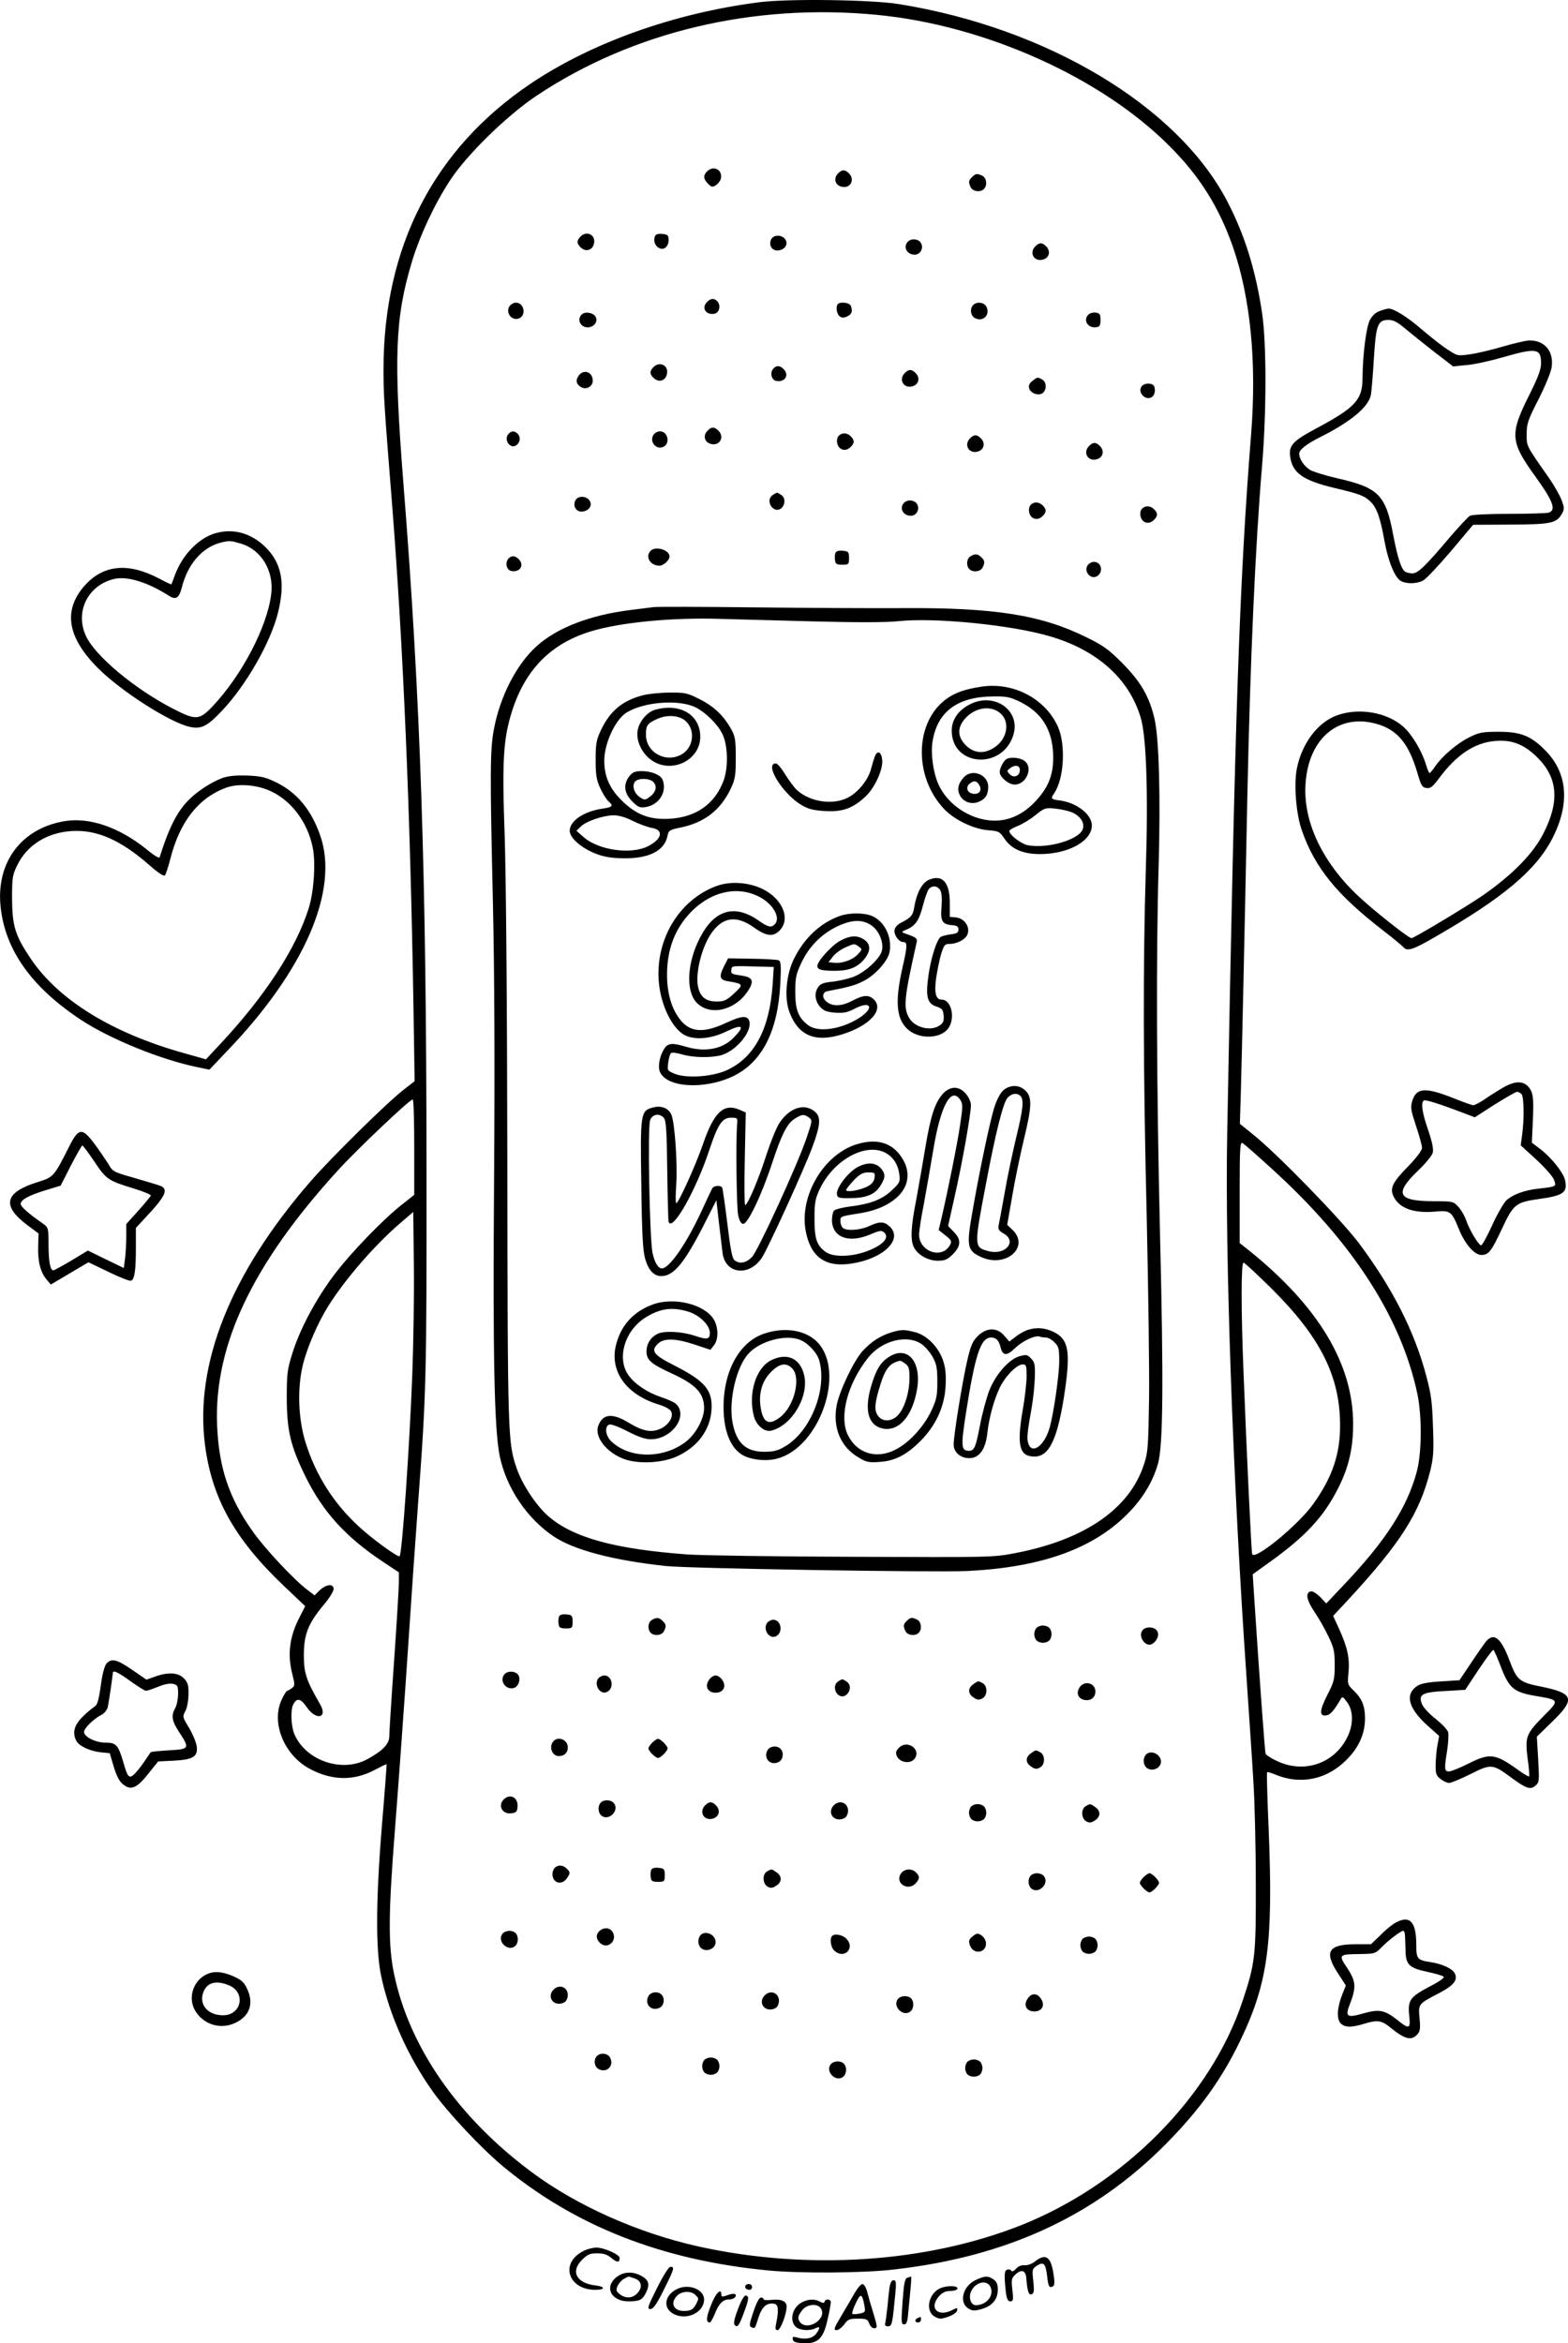 <?xml version="1.0" encoding="UTF-8"?>
<svg xmlns="http://www.w3.org/2000/svg" version="1.0" viewBox="0 0 816.818 1220.479" preserveAspectRatio="xMidYMid meet">
  <g transform="translate(-370.216,1391.637) scale(0.1,-0.1)" fill="#000000" stroke="none">
    <path d="M7660 13905 c-442 -56 -876 -210 -1196 -426 -502 -339 -764 -848 -764 -1486 0 -131 2 -169 45 -708 58 -739 94 -1586 111 -2610 l6 -390 -58 -45 c-84 -65 -381 -357 -487 -480 -415 -479 -601 -948 -547 -1369 36 -279 155 -491 410 -734 l112 -106 -37 -73 c-45 -93 -55 -182 -31 -277 15 -60 15 -64 -1 -77 -10 -7 -21 -14 -25 -14 -3 0 -16 -19 -27 -43 -59 -121 10 -292 146 -364 116 -62 231 -63 341 -3 31 16 56 29 58 27 1 -1 -9 -137 -23 -302 -33 -400 -35 -661 -5 -802 44 -206 141 -421 270 -602 77 -108 250 -292 361 -385 376 -313 831 -492 1385 -545 162 -16 499 -14 656 5 588 67 1045 279 1417 655 175 177 292 340 388 541 143 299 170 503 146 1096 -7 162 -11 296 -8 298 2 2 21 -3 42 -12 131 -55 268 -27 370 75 65 64 97 136 98 214 0 69 -15 106 -62 151 -29 28 -30 31 -24 92 7 73 -6 132 -49 226 l-31 68 79 85 c271 293 371 450 426 668 17 69 20 102 15 231 -4 126 -9 170 -35 266 -61 231 -174 454 -349 689 -91 122 -428 469 -555 570 l-67 54 5 161 c5 175 19 796 34 1546 15 707 41 1297 77 1725 23 276 23 634 0 789 -34 228 -92 413 -184 588 -259 493 -937 899 -1708 1023 -142 23 -572 29 -725 10z m610 -66 c563 -54 1169 -326 1525 -684 157 -157 257 -317 330 -525 91 -264 124 -597 95 -970 -62 -784 -84 -1443 -125 -3650 -12 -624 29 -1796 100 -2820 13 -195 30 -440 36 -545 7 -104 13 -345 13 -535 1 -383 -3 -418 -69 -616 -165 -497 -619 -955 -1155 -1168 -494 -195 -1110 -236 -1680 -110 -314 70 -633 212 -868 387 -384 285 -638 652 -717 1032 -31 147 -30 315 4 745 17 217 42 562 56 765 39 581 45 663 65 940 43 577 45 659 44 1755 -1 1528 -31 2431 -120 3554 -52 659 -44 866 43 1156 41 137 119 304 199 426 88 135 296 338 453 443 499 332 1128 482 1771 420z m-2410 -5898 l0 -248 -62 -49 c-101 -79 -269 -253 -357 -370 -96 -128 -179 -285 -217 -410 -25 -79 -28 -105 -28 -229 1 -171 19 -249 98 -410 91 -184 209 -314 403 -443 l83 -55 0 -51 c0 -28 -11 -213 -25 -411 -14 -198 -25 -375 -25 -393 0 -39 -35 -75 -114 -118 -133 -73 -323 -7 -381 132 -17 41 -20 126 -5 153 19 36 38 32 70 -14 49 -72 112 -57 69 16 -71 123 -84 161 -84 254 0 108 22 165 103 262 29 34 52 71 52 83 0 29 -38 26 -72 -6 l-27 -27 -38 29 c-69 52 -219 212 -282 301 -126 176 -179 335 -188 558 -16 415 184 837 628 1324 100 110 375 371 391 371 5 0 8 -112 8 -249z m4464 -109 c423 -383 677 -776 762 -1177 24 -117 23 -308 -4 -406 -50 -185 -163 -360 -381 -589 l-90 -95 -31 33 c-18 18 -39 32 -49 30 -30 -6 -23 -45 18 -106 22 -32 55 -90 73 -128 29 -60 33 -79 33 -150 0 -74 -3 -87 -39 -157 -41 -81 -42 -111 -4 -105 20 3 38 23 74 84 9 16 12 14 35 -17 32 -46 32 -116 -1 -182 -68 -136 -223 -189 -363 -124 -31 14 -59 32 -62 39 -4 11 -33 410 -61 839 l-6 96 88 63 c188 135 283 237 359 389 54 108 76 206 76 331 0 312 -181 613 -543 904 l-48 38 0 265 c0 230 2 263 15 256 8 -5 75 -63 149 -131z m-4474 -1072 c-14 -371 -53 -936 -66 -949 -8 -8 -143 90 -214 156 -130 120 -222 265 -275 433 -39 122 -45 281 -16 404 22 92 79 224 134 311 88 140 239 314 372 429 l70 60 3 -275 c2 -151 -2 -407 -8 -569z m4478 443 c251 -250 353 -452 355 -703 2 -153 -39 -276 -139 -416 -78 -110 -307 -298 -319 -262 -4 13 -28 509 -45 948 -13 323 -13 570 0 570 6 0 72 -62 148 -137z M7386 13024 c-22 -21 -20 -40 5 -65 18 -18 23 -19 42 -6 12 8 23 24 25 36 7 45 -40 67 -72 35z M8066 13011 c-23 -25 -13 -59 20 -67 46 -12 72 37 38 70 -21 21 -37 20 -58 -3z M8766 12994 c-19 -18 -20 -28 -6 -55 12 -21 50 -25 68 -7 18 18 14 56 -7 68 -27 14 -37 13 -55 -6z M6726 12684 c-21 -21 -20 -37 3 -58 25 -23 59 -13 67 20 12 46 -37 72 -70 38z M7114 12686 c-9 -23 -1 -48 19 -60 25 -16 52 4 52 40 0 25 -4 29 -33 32 -22 2 -34 -2 -38 -12z M7720 12671 c-16 -31 4 -63 37 -59 34 4 52 32 37 56 -16 26 -60 28 -74 3z M8432 12658 c-27 -27 -6 -68 35 -68 29 0 48 33 33 60 -12 22 -49 27 -68 8z M9096 12634 c-34 -33 -8 -82 38 -70 33 8 43 42 20 67 -21 23 -37 24 -58 3z M7386 12344 c-31 -30 -8 -69 36 -62 26 3 37 41 18 64 -16 18 -35 18 -54 -2z M6362 12328 c-34 -34 6 -90 48 -68 35 19 20 80 -20 80 -9 0 -21 -5 -28 -12z M8067 12333 c-12 -12 -7 -50 8 -63 12 -10 21 -10 40 -2 25 12 30 27 19 56 -6 16 -54 22 -67 9z M8772 12328 c-19 -19 -14 -56 8 -68 43 -23 83 17 60 60 -12 22 -49 27 -68 8z M6732 12278 c-28 -28 -3 -72 39 -66 30 4 47 33 33 56 -14 21 -55 27 -72 10z M9372 12278 c-29 -29 -3 -72 40 -66 19 2 23 9 23 38 0 30 -4 35 -25 38 -14 2 -31 -3 -38 -10z M7106 12004 c-21 -21 -20 -37 3 -58 25 -23 59 -13 67 20 12 46 -37 72 -70 38z M7730 11996 c-19 -23 -8 -61 18 -64 44 -7 67 32 36 62 -19 20 -38 20 -54 2z M8416 11974 c-34 -33 -8 -82 38 -70 33 8 43 42 20 67 -21 23 -37 24 -58 3z M6716 11959 c-17 -25 -12 -45 15 -60 26 -14 59 5 59 34 0 47 -48 63 -74 26z M9080 11932 c-17 -13 -21 -24 -16 -40 9 -26 50 -39 71 -22 21 18 19 57 -4 70 -25 13 -25 13 -51 -8z M9651 11906 c-28 -33 22 -83 55 -55 8 7 14 24 12 38 -2 20 -9 27 -29 29 -14 2 -31 -4 -38 -12z M7386 11671 c-23 -25 -13 -59 20 -67 46 -12 72 37 38 70 -21 21 -37 20 -58 -3z M6350 11655 c-26 -31 13 -82 44 -56 19 16 21 42 4 59 -16 16 -33 15 -48 -3z M7112 11658 c-34 -34 6 -90 48 -68 35 19 20 80 -20 80 -9 0 -21 -5 -28 -12z M8070 11645 c-7 -8 -10 -25 -6 -39 8 -33 42 -43 67 -20 23 21 24 37 3 58 -20 20 -48 20 -64 1z M8756 11634 c-34 -33 -8 -82 38 -70 33 8 43 42 20 67 -21 23 -37 24 -58 3z M9376 11594 c-34 -33 -8 -82 38 -70 33 8 43 42 20 67 -21 23 -37 24 -58 3z M7726 11337 c-38 -27 2 -95 42 -71 24 16 28 55 6 71 -10 7 -21 13 -24 13 -3 0 -14 -6 -24 -13z M6700 11311 c-16 -31 4 -63 37 -59 34 4 52 32 37 56 -16 26 -60 28 -74 3z M8412 11298 c-27 -27 -6 -68 35 -68 29 0 48 33 33 60 -12 22 -49 27 -68 8z M9070 11285 c-7 -8 -10 -25 -6 -39 8 -33 42 -43 67 -20 23 21 24 37 3 58 -20 20 -48 20 -64 1z M9650 11265 c-7 -8 -10 -25 -6 -39 8 -33 42 -43 67 -20 23 21 24 37 3 58 -20 20 -48 20 -64 1z M7092 11048 c-31 -31 -3 -78 46 -78 20 0 52 29 52 48 0 34 -72 56 -98 30z M8054 11036 c-3 -8 -4 -25 -2 -38 2 -19 9 -23 38 -23 33 0 35 2 35 35 0 32 -3 35 -33 38 -21 2 -34 -2 -38 -12z M8758 11019 c-21 -12 -24 -49 -6 -67 18 -18 56 -14 68 7 14 27 13 37 -6 55 -18 18 -32 20 -56 5z M6350 11006 c-19 -23 -8 -61 18 -64 44 -7 67 32 36 62 -19 20 -38 20 -54 2z M9370 10975 c-26 -32 13 -81 48 -59 34 22 22 74 -18 74 -10 0 -23 -7 -30 -15z M7105 10754 c-16 -2 -70 -9 -120 -15 -208 -26 -381 -92 -487 -188 -104 -93 -191 -261 -223 -433 -20 -108 -21 -221 -5 -908 8 -367 10 -832 6 -1425 -7 -928 1 -1310 29 -1451 34 -166 142 -327 283 -421 106 -70 306 -123 582 -153 114 -13 1406 -34 1571 -26 394 19 668 120 849 312 72 77 120 159 145 249 26 95 29 420 10 1195 -18 764 -21 1450 -7 1920 10 356 2 664 -22 764 -27 115 -71 191 -166 287 -73 74 -100 93 -190 137 -235 116 -478 154 -955 151 -159 -1 -510 1 -780 4 -269 3 -503 4 -520 1z m831 -74 c224 -6 385 -6 445 1 193 20 585 -19 788 -78 246 -71 414 -220 475 -423 30 -97 40 -392 27 -795 -15 -494 -14 -1039 5 -1820 8 -363 14 -784 12 -935 -4 -250 -6 -281 -27 -342 -75 -231 -310 -392 -671 -461 -113 -22 -129 -22 -840 -19 -399 1 -788 7 -865 12 -380 28 -596 87 -726 199 -63 55 -134 162 -164 246 -48 140 -48 152 -50 1605 -1 834 -7 1495 -14 1701 -14 387 -7 498 39 643 69 216 203 351 410 414 155 47 424 73 675 65 72 -2 288 -8 481 -13z M8815 10340 c-85 -13 -134 -30 -180 -62 -170 -120 -175 -411 -11 -579 54 -55 154 -102 228 -107 53 -4 58 -7 83 -44 36 -54 96 -80 184 -80 149 0 271 68 271 149 0 57 -78 118 -165 130 -49 6 -51 9 -31 38 51 75 61 253 19 347 -66 146 -232 233 -398 208z m203 -80 c109 -55 163 -139 170 -265 5 -104 -19 -173 -88 -248 -69 -76 -150 -111 -237 -104 -115 9 -228 87 -273 190 -27 62 -40 158 -30 221 25 156 130 234 316 235 71 1 88 -3 142 -29z m267 -574 c47 -20 71 -59 56 -92 -24 -53 -185 -99 -284 -80 -34 6 -97 54 -97 74 0 5 19 17 43 26 23 9 65 34 92 56 47 38 53 40 103 35 30 -3 69 -12 87 -19z M8753 10247 c-60 -31 -93 -80 -93 -136 0 -186 261 -206 320 -26 43 130 -98 230 -227 162z m165 -50 c48 -48 28 -136 -41 -177 -51 -32 -103 -26 -143 14 -44 44 -46 90 -7 137 54 63 141 75 191 26z M8944 9962 c-15 -10 -34 -47 -34 -67 0 -26 46 -65 78 -65 62 0 98 91 50 124 -23 17 -75 21 -94 8z m71 -56 c0 -31 -31 -44 -52 -23 -17 17 -17 19 2 33 25 19 50 14 50 -10z M8723 9868 c-29 -32 -36 -61 -22 -91 17 -37 61 -53 99 -37 36 15 50 37 50 79 0 63 -84 96 -127 49z m80 -40 c17 -26 1 -50 -30 -46 -34 4 -43 36 -17 55 21 15 34 13 47 -9z M7055 10296 c-109 -27 -176 -82 -224 -186 -22 -47 -26 -69 -26 -150 0 -78 4 -104 23 -147 13 -28 32 -59 43 -69 28 -25 24 -31 -28 -39 -99 -14 -173 -64 -173 -116 0 -37 61 -90 136 -119 43 -17 82 -23 144 -24 132 -2 213 39 229 115 6 30 10 33 67 45 125 25 210 91 263 203 23 49 26 68 26 161 0 88 -3 111 -22 145 -39 72 -91 122 -165 159 -65 33 -77 36 -157 35 -47 0 -108 -6 -136 -13z m273 -65 c52 -27 114 -88 138 -139 28 -58 31 -174 5 -243 -46 -121 -143 -189 -280 -197 -106 -6 -176 21 -253 98 -61 61 -88 124 -88 205 0 88 56 210 113 248 89 58 278 73 365 28z m-328 -591 c32 -16 77 -32 99 -36 62 -10 52 -58 -21 -95 -88 -45 -258 -21 -335 47 l-38 33 21 21 c28 29 117 59 172 60 28 0 63 -10 102 -30z M7113 10219 c-40 -12 -80 -59 -89 -106 -10 -53 21 -120 72 -156 104 -73 254 -1 254 122 0 115 -106 178 -237 140z m162 -59 c50 -47 40 -135 -19 -171 -83 -50 -189 7 -189 101 0 48 7 58 57 81 53 25 118 20 151 -11z M6981 9874 c-33 -42 -28 -89 14 -131 31 -31 40 -35 72 -30 69 12 111 79 87 142 -10 25 -58 45 -108 45 -36 0 -48 -5 -65 -26z m124 -30 c22 -22 15 -53 -17 -77 -25 -19 -28 -19 -52 -3 -30 19 -43 60 -26 81 17 20 74 19 95 -1z M8260 9978 c-5 -13 -14 -42 -20 -65 -14 -57 -66 -122 -119 -150 -79 -42 -201 -24 -269 40 -13 12 -39 48 -59 79 -19 32 -41 58 -49 58 -63 0 36 -160 134 -217 35 -21 62 -27 122 -31 90 -5 142 13 207 72 50 45 95 141 91 193 -4 43 -24 54 -38 21z M8541 9334 c-35 -15 -64 -68 -76 -141 -7 -45 -17 -56 -68 -82 -20 -10 -33 -25 -35 -39 -4 -25 23 -62 44 -62 24 0 24 -17 -2 -131 -43 -188 -32 -280 37 -332 59 -43 156 -39 197 8 43 51 23 155 -31 155 -30 0 -39 35 -28 113 6 39 17 96 26 125 14 45 19 52 41 52 45 0 91 26 98 56 10 38 -21 78 -62 82 l-32 3 0 73 c0 107 -39 150 -109 120z m60 -56 c7 -13 9 -45 6 -84 -7 -73 3 -92 53 -96 27 -2 35 -7 35 -23 0 -16 -8 -21 -40 -25 -22 -3 -45 -9 -52 -13 -20 -12 -52 -111 -64 -200 -16 -110 -7 -148 41 -163 30 -10 35 -16 38 -47 2 -27 -2 -39 -20 -51 -48 -34 -135 -11 -163 44 -27 52 -22 103 42 387 5 22 0 27 -62 48 -18 7 -17 9 10 20 46 20 65 47 85 125 10 39 24 77 30 85 18 22 48 18 61 -7z M7433 9301 c-193 -72 -317 -277 -299 -498 10 -121 69 -243 135 -278 53 -27 137 -20 219 20 84 40 97 28 34 -35 -58 -59 -149 -75 -248 -45 -67 20 -90 19 -109 -7 -25 -36 -37 -92 -26 -122 32 -84 229 -97 380 -26 152 72 235 233 248 482 5 98 3 118 -9 123 -8 3 -70 7 -139 8 l-124 2 -22 -43 c-27 -54 -22 -70 25 -77 77 -13 79 -16 28 -63 -39 -36 -52 -42 -89 -42 -55 0 -84 21 -97 70 -19 69 17 215 70 289 60 83 131 91 222 25 65 -46 101 -49 136 -9 52 61 8 161 -93 211 -75 36 -170 42 -242 15z m229 -58 c70 -38 108 -109 76 -141 -19 -19 -35 -15 -89 23 -122 83 -226 52 -300 -92 -66 -126 -75 -270 -23 -333 71 -84 220 -45 283 73 21 39 8 55 -49 63 -45 6 -51 9 -48 28 3 23 -5 22 145 18 l76 -2 -6 -92 c-16 -229 -93 -376 -233 -443 -75 -37 -216 -47 -278 -21 -38 16 -38 17 -33 57 3 23 9 45 14 50 5 5 30 2 57 -6 59 -18 154 -19 207 -4 78 24 158 121 145 175 -9 33 -39 31 -121 -7 -121 -57 -193 -50 -246 25 -41 56 -63 136 -62 231 1 125 39 228 116 312 107 116 251 150 369 86z M8078 9146 c-102 -36 -187 -116 -240 -224 -41 -82 -51 -206 -23 -278 46 -122 134 -159 274 -115 146 45 222 131 163 184 -26 23 -53 21 -108 -8 -54 -29 -100 -32 -132 -9 -29 20 -29 52 1 58 105 20 139 29 182 50 61 28 132 105 141 153 15 78 -26 161 -92 189 -42 17 -117 17 -166 0z m163 -49 c40 -27 66 -89 55 -133 -11 -43 -92 -116 -152 -137 -29 -10 -77 -21 -108 -24 -42 -4 -61 -11 -71 -27 -22 -30 -18 -71 8 -102 19 -22 34 -28 78 -32 46 -3 65 0 108 23 80 40 98 2 23 -48 -95 -62 -216 -80 -269 -41 -52 39 -68 80 -68 174 0 75 4 93 32 152 39 84 105 150 186 189 76 36 131 38 178 6z M8082 9018 c-43 -21 -122 -107 -122 -133 0 -19 23 -25 91 -25 73 0 116 17 152 59 39 47 36 86 -10 110 -32 16 -63 14 -111 -11z m94 -32 c19 -14 18 -15 -5 -40 -28 -30 -83 -49 -125 -44 l-28 3 23 29 c12 16 41 37 63 47 50 22 48 22 72 5z M8927 8236 c-15 -14 -34 -51 -46 -90 -23 -74 -78 -336 -115 -551 -30 -171 -25 -194 50 -227 130 -57 254 57 158 145 l-25 24 26 149 c14 82 41 213 60 292 43 176 44 223 10 257 -32 33 -83 33 -118 1z m91 -28 c19 -19 14 -68 -22 -215 -18 -76 -46 -205 -60 -288 -15 -82 -29 -160 -32 -173 -3 -17 2 -27 26 -40 73 -41 9 -116 -79 -92 -75 20 -75 23 -15 338 52 278 92 436 115 461 22 23 49 27 67 9z M8617 8223 c-43 -46 -66 -114 -93 -275 -14 -84 -36 -210 -49 -281 -28 -141 -31 -210 -12 -247 20 -40 74 -70 124 -70 38 0 51 6 79 34 43 43 44 77 4 117 l-29 30 35 157 c39 172 84 427 84 472 0 16 -11 42 -26 59 -34 41 -79 42 -117 4z m88 -36 c13 -20 13 -34 -1 -127 -14 -99 -65 -349 -97 -487 l-15 -63 35 -28 c32 -25 34 -31 24 -50 -41 -76 -161 -35 -161 54 0 19 11 91 25 161 13 71 35 197 49 281 38 230 93 332 141 259z M7103 8148 c-64 -17 -66 -30 -60 -402 3 -257 8 -343 20 -386 17 -59 45 -90 84 -90 64 0 119 66 220 263 l67 132 13 -115 c8 -63 16 -135 19 -159 14 -111 139 -126 206 -24 32 50 215 450 262 575 44 119 46 159 10 187 -55 43 -132 16 -183 -64 -16 -25 -45 -98 -66 -162 -38 -121 -98 -263 -111 -263 -4 0 -5 108 -2 241 l5 241 -34 15 c-82 34 -132 -14 -189 -180 -37 -108 -127 -307 -139 -307 -4 0 -4 44 0 98 7 110 -8 325 -26 364 -15 33 -53 48 -96 36z m58 -55 c11 -12 15 -73 17 -272 2 -141 5 -262 7 -268 19 -56 144 165 214 379 43 129 66 163 111 163 34 0 35 -1 32 -35 -7 -85 -3 -429 5 -470 6 -30 14 -46 26 -48 23 -5 98 153 152 318 49 149 78 206 118 230 38 24 47 24 73 6 19 -14 18 -17 -13 -109 -47 -138 -251 -583 -283 -617 -30 -32 -65 -39 -92 -17 -12 9 -21 59 -37 191 -12 98 -24 182 -27 187 -8 13 -42 11 -51 -3 -4 -7 -30 -62 -58 -123 -78 -168 -166 -295 -205 -295 -20 0 -39 33 -49 83 -15 78 -26 656 -12 690 12 31 50 37 72 10z M8163 7956 c-171 -54 -297 -269 -264 -449 25 -137 102 -193 238 -172 167 25 271 126 200 193 -29 27 -52 28 -108 2 -49 -22 -119 -26 -137 -8 -7 7 -12 22 -12 35 0 24 -2 24 106 41 85 14 154 46 199 92 48 50 58 115 27 176 -49 95 -134 126 -249 90z m162 -50 c35 -23 56 -59 62 -106 5 -38 3 -44 -39 -83 -50 -48 -112 -72 -221 -85 -37 -5 -73 -14 -80 -21 -6 -6 -11 -30 -11 -52 3 -89 90 -120 202 -71 42 18 57 21 68 11 34 -28 -4 -69 -92 -101 -81 -29 -173 -30 -211 -2 -47 34 -58 69 -58 174 0 82 4 103 27 152 74 158 251 251 353 184z M8170 7838 c-50 -27 -113 -109 -108 -142 3 -19 10 -21 73 -20 82 1 127 20 155 67 25 40 25 59 3 86 -28 33 -71 36 -123 9z m88 -55 c-2 -18 -13 -33 -33 -44 -36 -21 -115 -35 -115 -21 0 5 18 28 40 51 32 33 47 41 76 41 33 0 35 -2 32 -27z M7105 7123 c-99 -36 -163 -103 -191 -201 -42 -142 47 -270 223 -322 24 -7 49 -20 57 -29 22 -25 -3 -73 -49 -95 -49 -23 -93 -15 -169 31 -84 51 -134 46 -157 -16 -23 -59 46 -144 140 -176 77 -25 198 -18 272 17 104 48 168 134 177 234 9 108 -29 155 -194 239 -109 55 -124 76 -83 114 31 29 91 27 191 -6 l81 -27 18 23 c25 31 24 95 -1 136 -48 78 -205 117 -315 78z m182 -38 c58 -17 113 -71 113 -110 0 -35 -13 -38 -81 -15 -68 22 -158 26 -192 9 -36 -18 -57 -52 -57 -91 0 -45 23 -65 129 -114 129 -59 171 -104 171 -182 0 -57 -45 -138 -99 -178 -117 -86 -289 -85 -383 4 -32 29 -38 79 -12 89 9 3 50 -12 96 -36 57 -29 92 -41 121 -41 109 1 195 120 132 183 -8 9 -44 25 -80 37 -69 23 -134 66 -167 111 -66 89 -22 238 91 306 75 45 135 53 218 28z M9057 6990 c-16 -5 -44 -20 -63 -35 l-34 -26 -26 30 c-37 45 -93 44 -139 -2 -26 -26 -36 -49 -53 -122 -25 -104 -72 -394 -72 -442 0 -43 40 -75 89 -71 47 4 77 49 86 126 9 82 32 167 62 234 28 63 91 128 123 128 18 0 20 -7 20 -61 0 -33 -9 -115 -21 -182 -31 -181 -16 -237 62 -237 79 0 123 95 160 353 28 201 16 261 -64 298 -45 20 -84 23 -130 9z m94 -40 c11 0 31 -11 44 -25 22 -21 25 -33 25 -97 0 -73 -28 -266 -49 -344 -25 -93 -90 -145 -111 -89 -10 27 -8 54 17 193 8 46 15 117 16 157 2 64 -1 77 -20 96 -20 21 -25 21 -62 11 -54 -17 -122 -94 -155 -177 -14 -36 -36 -116 -48 -178 -23 -119 -30 -137 -58 -137 -41 0 -43 21 -16 196 48 306 77 394 131 394 27 0 41 -15 50 -53 11 -43 32 -44 74 -3 39 38 105 69 129 61 8 -3 22 -5 33 -5z M7682 6970 c-135 -46 -219 -210 -210 -411 5 -103 37 -181 92 -217 43 -29 129 -39 189 -22 220 61 354 449 209 604 -61 65 -172 83 -280 46z m185 -31 c42 -15 92 -68 103 -109 42 -150 -45 -369 -178 -447 -37 -22 -59 -28 -109 -28 -96 0 -145 46 -165 153 -21 115 20 291 85 360 60 64 190 99 264 71z M7720 6832 c-81 -40 -122 -176 -90 -294 14 -48 55 -81 90 -73 109 27 200 183 170 294 -22 84 -89 113 -170 73z m110 -44 c46 -50 9 -197 -64 -253 -61 -47 -92 -28 -103 63 -8 68 12 130 57 174 44 44 79 49 110 16z M8343 6976 c-57 -18 -104 -49 -147 -96 -47 -52 -122 -210 -136 -286 -20 -116 22 -215 115 -269 39 -24 54 -27 108 -23 80 5 141 36 212 107 82 81 127 180 133 287 3 60 0 95 -13 134 -24 71 -85 133 -147 148 -57 15 -71 14 -125 -2z m158 -59 c19 -12 45 -43 59 -67 21 -38 25 -58 25 -130 0 -75 -4 -93 -32 -153 -40 -84 -119 -169 -190 -203 -97 -48 -196 -17 -243 76 -48 95 -5 266 103 403 70 90 202 125 278 74z M8330 6847 c-43 -28 -66 -68 -92 -158 -34 -121 -11 -198 63 -213 85 -17 156 67 179 208 23 145 -54 228 -150 163z m88 -33 c18 -13 22 -25 22 -73 0 -73 -23 -151 -56 -191 -34 -40 -86 -42 -110 -5 -19 29 -15 67 16 165 21 67 42 97 75 111 28 11 28 11 53 -7z M6614 5496 c-3 -8 -4 -25 -2 -38 2 -19 9 -23 38 -23 33 0 35 2 35 35 0 32 -3 35 -33 38 -21 2 -34 -2 -38 -12z M7098 5479 c-21 -12 -24 -49 -6 -67 18 -18 56 -14 68 7 14 27 13 37 -6 55 -18 18 -32 20 -56 5z M8426 5474 c-19 -18 -20 -28 -6 -55 12 -21 50 -25 68 -7 18 18 14 56 -7 68 -27 14 -37 13 -55 -6z M7700 5466 c-28 -35 11 -93 48 -70 35 22 22 84 -18 84 -10 0 -23 -7 -30 -14z M9102 5438 c-7 -7 -12 -21 -12 -33 0 -12 5 -26 12 -33 7 -7 21 -12 33 -12 12 0 26 5 33 12 7 7 12 21 12 33 0 12 -5 26 -12 33 -7 7 -21 12 -33 12 -12 0 -26 -5 -33 -12z M9650 5419 c-14 -26 11 -69 40 -69 11 0 27 11 35 24 23 34 5 66 -35 66 -19 0 -33 -7 -40 -21z M6332 5198 c-32 -32 4 -87 48 -73 25 8 37 50 20 70 -15 18 -51 20 -68 3z M6820 5176 c-28 -35 11 -93 48 -70 35 22 22 84 -18 84 -10 0 -23 -7 -30 -14z M7395 5166 c-23 -34 -5 -66 35 -66 40 0 58 32 35 66 -8 13 -24 24 -35 24 -11 0 -27 -11 -35 -24z M8066 5157 c-22 -16 -18 -55 7 -71 39 -24 79 44 41 71 -10 7 -21 13 -24 13 -3 0 -14 -6 -24 -13z M8772 5144 c-29 -20 -28 -50 2 -69 19 -13 29 -14 45 -5 28 14 29 65 2 80 -25 13 -22 13 -49 -6z M9327 5129 c-20 -28 -10 -58 21 -66 31 -7 56 7 60 36 7 48 -53 70 -81 30z M6579 4839 c-16 -30 3 -69 34 -69 29 0 47 17 47 45 0 45 -60 63 -81 24z M7100 4840 c-11 -11 -20 -24 -20 -30 0 -13 37 -50 50 -50 13 0 50 37 50 50 0 13 -37 50 -50 50 -5 0 -19 -9 -30 -20z M8386 4814 c-9 -8 -16 -20 -16 -25 0 -52 81 -70 102 -24 22 48 -48 88 -86 49z M7700 4800 c-23 -43 17 -83 60 -60 22 12 27 49 8 68 -19 19 -56 14 -68 -8z M9072 4784 c-29 -20 -28 -50 2 -69 19 -13 29 -14 45 -5 28 14 29 65 2 80 -25 13 -22 13 -49 -6z M9672 4778 c-7 -7 -12 -21 -12 -33 0 -12 5 -26 12 -33 27 -27 78 -7 78 29 0 39 -52 63 -78 37z M6326 4544 c-32 -32 -7 -78 39 -72 24 2 31 8 33 31 6 50 -38 75 -72 41z M6832 4528 c-17 -17 -15 -53 3 -68 38 -31 96 27 65 65 -15 18 -51 20 -68 3z M7376 4514 c-34 -33 -8 -82 38 -70 33 8 43 42 20 67 -21 23 -37 24 -58 3z M8046 4514 c-30 -30 -13 -74 29 -74 12 0 26 5 33 12 7 7 12 21 12 33 0 42 -44 59 -74 29z M8762 4508 c-7 -7 -12 -21 -12 -33 0 -12 5 -26 12 -33 7 -7 21 -12 33 -12 12 0 26 5 33 12 7 7 12 21 12 33 0 12 -5 26 -12 33 -7 7 -21 12 -33 12 -12 0 -26 -5 -33 -12z M9358 4509 c-26 -14 -23 -65 3 -79 16 -9 26 -8 45 5 30 19 31 49 2 69 -26 19 -27 19 -50 5z M6592 4188 c-7 -7 -12 -21 -12 -33 0 -46 48 -60 74 -23 20 28 20 33 0 52 -18 19 -45 21 -62 4z M7094 4176 c-3 -8 -4 -25 -2 -38 2 -19 9 -23 38 -23 33 0 35 2 35 35 0 32 -3 35 -33 38 -21 2 -34 -2 -38 -12z M7698 4169 c-26 -14 -23 -65 3 -79 16 -9 26 -8 45 5 30 19 31 49 2 69 -26 19 -27 19 -50 5z M8396 4159 c-35 -50 36 -96 77 -51 21 23 21 36 1 56 -22 22 -60 20 -78 -5z M9072 4148 c-17 -17 -15 -53 3 -68 38 -31 96 27 65 65 -15 18 -51 20 -68 3z M9660 4140 c-11 -11 -20 -24 -20 -30 0 -13 37 -50 50 -50 13 0 50 37 50 50 0 13 -37 50 -50 50 -5 0 -19 -9 -30 -20z M6831 3864 c-26 -19 -27 -46 -1 -69 39 -35 92 17 62 61 -13 19 -39 23 -61 8z M6320 3845 c-31 -38 27 -96 65 -65 18 15 20 51 3 68 -17 17 -53 15 -68 -3z M7352 3838 c-7 -7 -12 -21 -12 -33 0 -12 5 -26 12 -33 27 -27 78 -7 78 29 0 39 -52 63 -78 37z M8769 3831 c-20 -16 -22 -23 -14 -47 19 -53 91 -38 83 17 -2 12 -12 28 -24 36 -19 12 -24 11 -45 -6z M8037 3833 c-14 -13 -7 -60 11 -76 52 -48 112 13 62 63 -19 19 -60 27 -73 13z M9342 3818 c-7 -7 -12 -21 -12 -33 0 -12 5 -26 12 -33 7 -7 21 -12 33 -12 12 0 26 5 33 12 7 7 12 21 12 33 0 12 -5 26 -12 33 -7 7 -21 12 -33 12 -12 0 -26 -5 -33 -12z M6586 3554 c-30 -30 -13 -74 29 -74 12 0 26 5 33 12 7 7 12 21 12 33 0 42 -44 59 -74 29z M7080 3520 c-23 -43 17 -83 60 -60 22 12 27 49 8 68 -19 19 -56 14 -68 -8z M7686 3524 c-30 -30 -13 -74 29 -74 12 0 26 5 33 12 7 7 12 21 12 33 0 42 -44 59 -74 29z M9055 3506 c-23 -34 -5 -66 35 -66 40 0 58 32 35 66 -20 31 -50 31 -70 0z M8380 3505 c-31 -38 27 -96 65 -65 18 15 20 51 3 68 -17 17 -53 15 -68 -3z M6812 3208 c-19 -19 -14 -56 8 -68 43 -23 83 17 60 60 -12 22 -49 27 -68 8z M7372 3188 c-7 -7 -12 -21 -12 -33 0 -12 5 -26 12 -33 7 -7 21 -12 33 -12 12 0 26 5 33 12 7 7 12 21 12 33 0 12 -5 26 -12 33 -7 7 -21 12 -33 12 -12 0 -26 -5 -33 -12z M8742 3178 c-7 -7 -12 -21 -12 -33 0 -12 5 -26 12 -33 7 -7 21 -12 33 -12 12 0 26 5 33 12 7 7 12 21 12 33 0 12 -5 26 -12 33 -7 7 -21 12 -33 12 -12 0 -26 -5 -33 -12z M8030 3165 c-31 -38 27 -96 65 -65 18 15 20 51 3 68 -17 17 -53 15 -68 -3z M10891 12297 c-23 -8 -40 -24 -53 -48 -19 -37 -37 -181 -38 -299 0 -116 -36 -155 -239 -264 -124 -66 -146 -90 -138 -147 11 -86 67 -125 230 -164 131 -31 156 -40 189 -72 32 -31 51 -84 73 -208 19 -104 54 -188 85 -205 31 -16 82 -15 116 3 15 8 80 77 144 152 l116 138 194 1 c212 1 241 7 269 57 13 24 13 31 -3 73 -10 25 -38 74 -62 109 -123 176 -119 167 -119 232 0 54 6 73 62 182 34 67 65 142 68 166 13 84 -38 143 -119 140 -17 -1 -78 -15 -136 -32 -58 -17 -134 -35 -170 -40 -64 -9 -66 -9 -117 25 -29 18 -89 66 -135 105 -75 65 -146 109 -173 108 -5 0 -25 -5 -44 -12z m131 -92 c29 -24 97 -79 151 -121 l99 -76 71 7 c39 3 124 22 190 41 173 50 197 46 197 -32 0 -31 -15 -72 -59 -160 -105 -209 -103 -246 29 -429 94 -130 111 -177 68 -189 -13 -3 -105 -6 -206 -6 -101 0 -192 -4 -202 -10 -10 -5 -55 -54 -101 -107 -131 -155 -170 -193 -199 -193 -14 0 -30 4 -37 8 -21 13 -40 72 -63 191 -39 210 -76 247 -290 296 -62 14 -127 34 -145 45 -30 19 -55 56 -55 84 0 20 40 51 110 86 160 80 254 159 264 222 3 18 10 102 15 186 11 177 20 202 76 202 26 0 47 -11 87 -45z M4824 11139 c-87 -25 -171 -112 -210 -216 -10 -27 -18 -49 -19 -50 -1 -2 -30 12 -66 31 -160 84 -290 71 -387 -39 -113 -129 -89 -270 73 -431 121 -120 372 -280 474 -303 62 -14 93 2 171 85 126 134 251 353 290 508 39 155 20 257 -63 341 -76 75 -169 101 -263 74z m133 -54 c107 -32 173 -142 158 -263 -21 -172 -154 -424 -305 -584 -69 -73 -88 -74 -204 -14 -202 103 -412 279 -457 382 -57 126 12 263 148 295 67 16 175 -17 284 -87 37 -24 54 -13 68 41 31 125 108 212 206 236 44 10 47 10 102 -6z M10663 10189 c-97 -37 -177 -143 -204 -270 -18 -83 -6 -240 25 -328 68 -195 184 -337 427 -524 47 -36 91 -73 99 -81 21 -27 49 -19 169 51 350 201 524 346 609 511 94 182 81 344 -38 462 -73 74 -127 95 -240 95 -84 0 -102 -3 -152 -28 -64 -31 -142 -98 -179 -151 -13 -20 -27 -36 -30 -36 -3 0 -11 19 -18 43 -21 69 -71 155 -116 196 -85 78 -237 104 -352 60z m214 -44 c106 -31 165 -104 209 -255 19 -66 25 -75 47 -78 21 -3 33 7 65 50 91 123 185 186 292 195 87 8 152 -17 222 -87 106 -106 115 -229 30 -395 -52 -103 -158 -212 -312 -320 -79 -55 -362 -225 -375 -225 -15 0 -201 147 -280 222 -186 176 -285 387 -272 581 15 239 174 371 374 312z M4860 9864 c-25 -9 -67 -31 -95 -50 -115 -76 -166 -157 -231 -362 -2 -8 -29 8 -71 43 -140 112 -292 165 -421 145 -226 -36 -360 -212 -337 -443 22 -227 162 -424 423 -595 152 -99 413 -205 603 -244 l62 -13 92 97 c403 419 584 836 486 1121 -47 135 -120 224 -229 278 -57 28 -80 33 -152 36 -60 2 -98 -2 -130 -13z m254 -69 c106 -50 188 -158 216 -287 18 -78 8 -235 -20 -323 -66 -210 -228 -458 -462 -708 l-73 -78 -110 31 c-378 105 -659 278 -804 495 -80 119 -95 169 -96 310 0 112 2 124 28 177 51 103 154 168 283 176 131 8 256 -47 407 -180 42 -37 72 -57 78 -51 5 5 18 45 29 88 49 192 147 317 291 369 62 23 162 15 233 -19z M11545 8259 c-22 -12 -66 -39 -97 -60 -31 -22 -63 -39 -71 -39 -7 0 -52 16 -99 35 -150 60 -198 57 -219 -13 -10 -34 -7 -49 20 -131 17 -51 31 -102 31 -113 0 -13 -29 -52 -74 -98 -81 -83 -95 -113 -74 -156 30 -61 104 -88 218 -78 76 7 84 2 121 -89 31 -79 82 -137 118 -137 38 0 51 17 109 140 57 123 72 135 188 151 131 18 153 34 139 99 -9 39 -70 116 -127 160 l-46 35 5 111 c6 124 2 155 -27 184 -26 26 -65 25 -115 -1z m83 -41 c13 -13 15 -131 3 -215 l-7 -52 82 -75 c45 -42 87 -89 92 -106 12 -34 13 -34 -85 -45 -71 -8 -132 -31 -164 -61 -14 -14 -48 -72 -74 -130 -26 -57 -52 -104 -57 -104 -13 0 -62 82 -78 130 -8 23 -26 55 -41 71 -26 28 -29 29 -129 29 -185 0 -206 38 -86 154 43 41 78 83 82 99 4 20 -3 56 -25 120 -32 94 -38 141 -21 152 8 5 82 -18 220 -71 l45 -17 104 67 c58 36 110 66 116 66 6 0 16 -5 23 -12z M4059 7938 c-74 -147 -79 -153 -156 -177 -177 -54 -195 -123 -58 -226 l58 -43 -2 -65 c-3 -79 12 -137 43 -174 l23 -27 98 58 98 58 104 -50 c57 -28 110 -49 118 -46 18 7 25 52 25 171 l0 104 53 57 c102 109 118 144 75 162 -13 5 -74 23 -135 41 -110 31 -114 33 -137 74 -14 22 -46 69 -71 103 -66 88 -83 86 -136 -20z m135 -72 c62 -93 71 -99 209 -141 48 -15 86 -31 85 -36 -2 -4 -31 -40 -65 -78 l-63 -70 0 -63 c0 -35 -3 -86 -6 -114 l-7 -52 -93 45 -94 46 -86 -52 c-47 -28 -89 -51 -94 -51 -16 0 -25 45 -25 134 0 87 -1 89 -30 110 -71 49 -115 88 -115 101 0 22 39 44 126 71 l82 25 53 104 c30 58 57 105 60 105 4 0 32 -38 63 -84z M11440 5363 c-12 -16 -47 -66 -78 -113 l-57 -85 -96 -6 c-67 -4 -105 -11 -123 -23 -66 -43 -49 -114 49 -204 l64 -57 -9 -50 c-5 -27 -9 -73 -9 -102 -1 -44 3 -55 25 -72 15 -12 35 -21 45 -21 10 0 61 21 113 47 108 54 113 53 216 -23 74 -54 96 -61 122 -37 19 17 19 25 13 136 l-7 118 81 79 c121 117 111 147 -55 181 -117 23 -130 34 -168 136 -46 122 -83 150 -126 96z m76 -116 c48 -127 69 -145 199 -166 110 -19 111 -20 28 -103 -92 -93 -97 -108 -83 -221 7 -49 10 -90 8 -93 -3 -2 -29 13 -59 35 -119 85 -146 88 -259 31 -44 -22 -89 -40 -100 -40 -24 0 -25 12 -9 111 6 39 8 81 5 93 -3 13 -32 43 -64 69 -33 25 -65 60 -72 77 -21 51 0 63 122 69 l103 6 70 106 c39 58 73 104 77 102 3 -2 19 -36 34 -76z M4257 5252 c-10 -11 -22 -55 -30 -116 -11 -78 -18 -100 -33 -109 -10 -6 -38 -29 -61 -52 -45 -44 -55 -84 -33 -126 15 -27 68 -52 124 -59 l50 -5 16 -55 c21 -71 35 -97 64 -115 35 -23 67 -6 123 66 l49 61 79 4 c103 5 129 21 122 75 -3 21 -21 64 -40 96 -34 56 -35 58 -19 88 9 17 16 55 16 87 1 46 -3 61 -23 82 -29 31 -82 35 -151 10 l-45 -16 -74 51 c-80 55 -108 62 -134 33z m125 -92 c38 -27 74 -50 81 -50 6 0 35 10 63 21 33 14 61 19 78 15 24 -6 26 -11 26 -54 -1 -26 -7 -58 -15 -72 -22 -39 -18 -66 19 -123 58 -88 56 -91 -51 -97 -50 -3 -93 -7 -96 -10 -2 -3 -17 -25 -34 -50 -17 -25 -40 -54 -52 -65 -27 -24 -34 -16 -57 65 -26 88 -37 100 -92 100 -52 0 -112 30 -112 56 0 19 51 69 91 89 16 9 30 26 33 42 6 28 25 161 26 176 0 17 27 4 92 -43z M10975 3904 c-16 -8 -53 -37 -80 -65 l-51 -49 -79 0 c-143 0 -167 -38 -94 -150 l42 -65 -18 -45 c-27 -68 -31 -127 -10 -151 22 -23 55 -24 121 -4 71 22 92 19 138 -18 76 -62 110 -71 141 -37 15 16 17 31 12 84 -7 75 -7 75 101 131 77 40 101 70 82 104 -12 24 -65 48 -121 57 -74 11 -79 17 -79 89 0 121 -32 157 -105 119z m46 -66 c1 -13 2 -49 3 -80 1 -75 19 -92 115 -112 41 -9 79 -20 84 -25 5 -5 -23 -26 -73 -51 -102 -54 -115 -71 -107 -150 8 -72 1 -75 -61 -25 -67 53 -95 58 -177 35 -86 -25 -97 -18 -71 48 34 87 32 119 -13 187 -48 71 -46 73 70 74 71 1 77 3 105 32 33 35 103 89 116 89 4 0 9 -10 9 -22z M4796 3640 c-82 -25 -121 -124 -76 -198 41 -67 123 -95 195 -67 82 31 112 99 77 177 -15 35 -29 50 -63 66 -56 26 -97 33 -133 22z m99 -64 c89 -37 66 -156 -31 -156 -77 0 -125 53 -104 116 18 54 66 69 135 40z M6741 2192 c-124 -62 -80 -202 63 -202 52 0 52 17 0 23 -98 11 -131 72 -71 132 30 30 42 35 80 35 34 0 53 -6 75 -25 29 -24 42 -24 42 1 0 18 -81 54 -121 54 -19 0 -49 -8 -68 -18z M9094 2138 c-16 -13 -39 -21 -54 -20 -16 2 -33 -5 -45 -18 -11 -13 -21 -17 -25 -10 -4 6 -13 8 -22 5 -11 -5 -14 -19 -11 -63 6 -82 11 -102 29 -102 14 0 16 9 10 59 -6 54 -5 62 16 81 30 28 52 22 56 -15 6 -74 13 -94 28 -88 13 5 14 17 9 68 -7 61 -6 64 19 81 35 22 45 11 53 -55 6 -55 12 -64 31 -52 8 5 9 22 2 65 -14 90 -41 107 -96 64z M7125 2000 c-49 -98 -53 -110 -35 -110 15 0 32 23 70 100 54 108 58 120 35 120 -9 0 -37 -44 -70 -110z M6911 2054 c-62 -52 -24 -124 65 -124 56 0 72 7 89 41 23 44 19 67 -17 89 -47 28 -99 26 -137 -6z m98 -5 c37 -13 42 -48 11 -79 -25 -25 -61 -26 -90 -2 -19 15 -20 21 -10 44 7 14 22 31 34 36 11 6 21 11 22 11 1 1 15 -4 33 -10z M8429 2053 c-13 -3 -18 -28 -25 -123 -8 -109 -7 -120 8 -120 13 0 18 14 22 68 4 37 9 93 12 125 3 31 4 56 2 56 -2 -1 -10 -3 -19 -6z M8785 2041 c-66 -30 -89 -115 -40 -147 22 -14 31 -15 71 -4 55 16 84 50 84 101 0 28 -6 42 -22 53 -29 20 -44 20 -93 -3z m77 -36 c20 -45 -21 -95 -77 -95 -25 0 -38 38 -25 70 21 50 83 66 102 25z M8336 2003 c-3 -21 -8 -67 -11 -103 -4 -36 -9 -73 -11 -82 -4 -13 0 -18 14 -18 21 0 23 12 38 168 6 61 4 72 -9 72 -10 0 -17 -13 -21 -37z M7587 2014 c-9 -10 2 -24 19 -24 8 0 14 7 14 15 0 15 -21 21 -33 9z M8154 1973 c-15 -27 -47 -81 -70 -120 -38 -63 -41 -73 -24 -73 10 0 28 14 40 30 19 26 27 30 71 30 44 0 51 -3 59 -25 5 -14 16 -25 25 -25 19 0 19 5 -4 81 -11 35 -25 83 -31 107 -6 24 -17 42 -25 42 -8 0 -26 -21 -41 -47z m51 -64 c6 -35 5 -36 -26 -43 -18 -3 -34 -4 -37 -1 -3 3 5 28 18 55 25 54 33 52 45 -11z M7233 1996 c-69 -31 -81 -101 -21 -132 68 -35 158 8 158 76 0 51 -77 83 -137 56z m91 -32 c19 -18 19 -19 5 -47 -16 -30 -28 -37 -64 -37 -55 0 -73 42 -35 80 24 24 72 26 94 4z M8604 2000 c-65 -26 -85 -120 -32 -150 24 -13 32 -13 70 0 25 9 44 22 46 32 3 16 1 16 -25 3 -75 -39 -123 9 -70 71 18 20 34 28 60 28 23 1 37 6 37 14 0 14 -53 15 -86 2z M7406 1910 c-26 -64 -27 -90 -6 -90 4 0 15 19 25 43 22 56 43 77 75 77 16 0 30 7 34 15 6 17 -11 19 -48 5 -21 -7 -26 -6 -26 5 0 38 -30 8 -54 -55z M7546 1888 c-19 -49 -24 -74 -16 -82 14 -14 23 -2 48 67 26 68 27 87 8 87 -8 0 -25 -30 -40 -72z M7627 1876 c-22 -65 -23 -75 -10 -81 19 -7 17 -10 37 53 18 54 42 75 79 70 24 -3 27 -30 13 -100 -7 -31 -5 -38 7 -38 15 0 47 85 47 123 0 27 -28 40 -75 35 -25 -3 -45 -2 -45 3 0 5 -6 9 -14 9 -9 0 -24 -29 -39 -74z M7878 1924 c-49 -26 -65 -95 -30 -127 21 -19 73 -22 103 -7 23 13 25 2 4 -27 -17 -25 -57 -34 -97 -22 -25 7 -29 5 -26 -9 2 -13 16 -18 54 -20 76 -4 106 24 127 123 10 41 17 82 17 90 0 18 -27 20 -32 4 -3 -9 -9 -9 -25 0 -29 15 -62 13 -95 -5z m102 -33 c30 -56 -76 -119 -112 -67 -12 18 -9 32 13 60 26 33 83 37 99 7z M8483 1843 c-18 -7 -16 -23 2 -23 8 0 15 7 15 15 0 8 -1 15 -2 14 -2 0 -9 -3 -15 -6z"></path>
  </g>
</svg>
